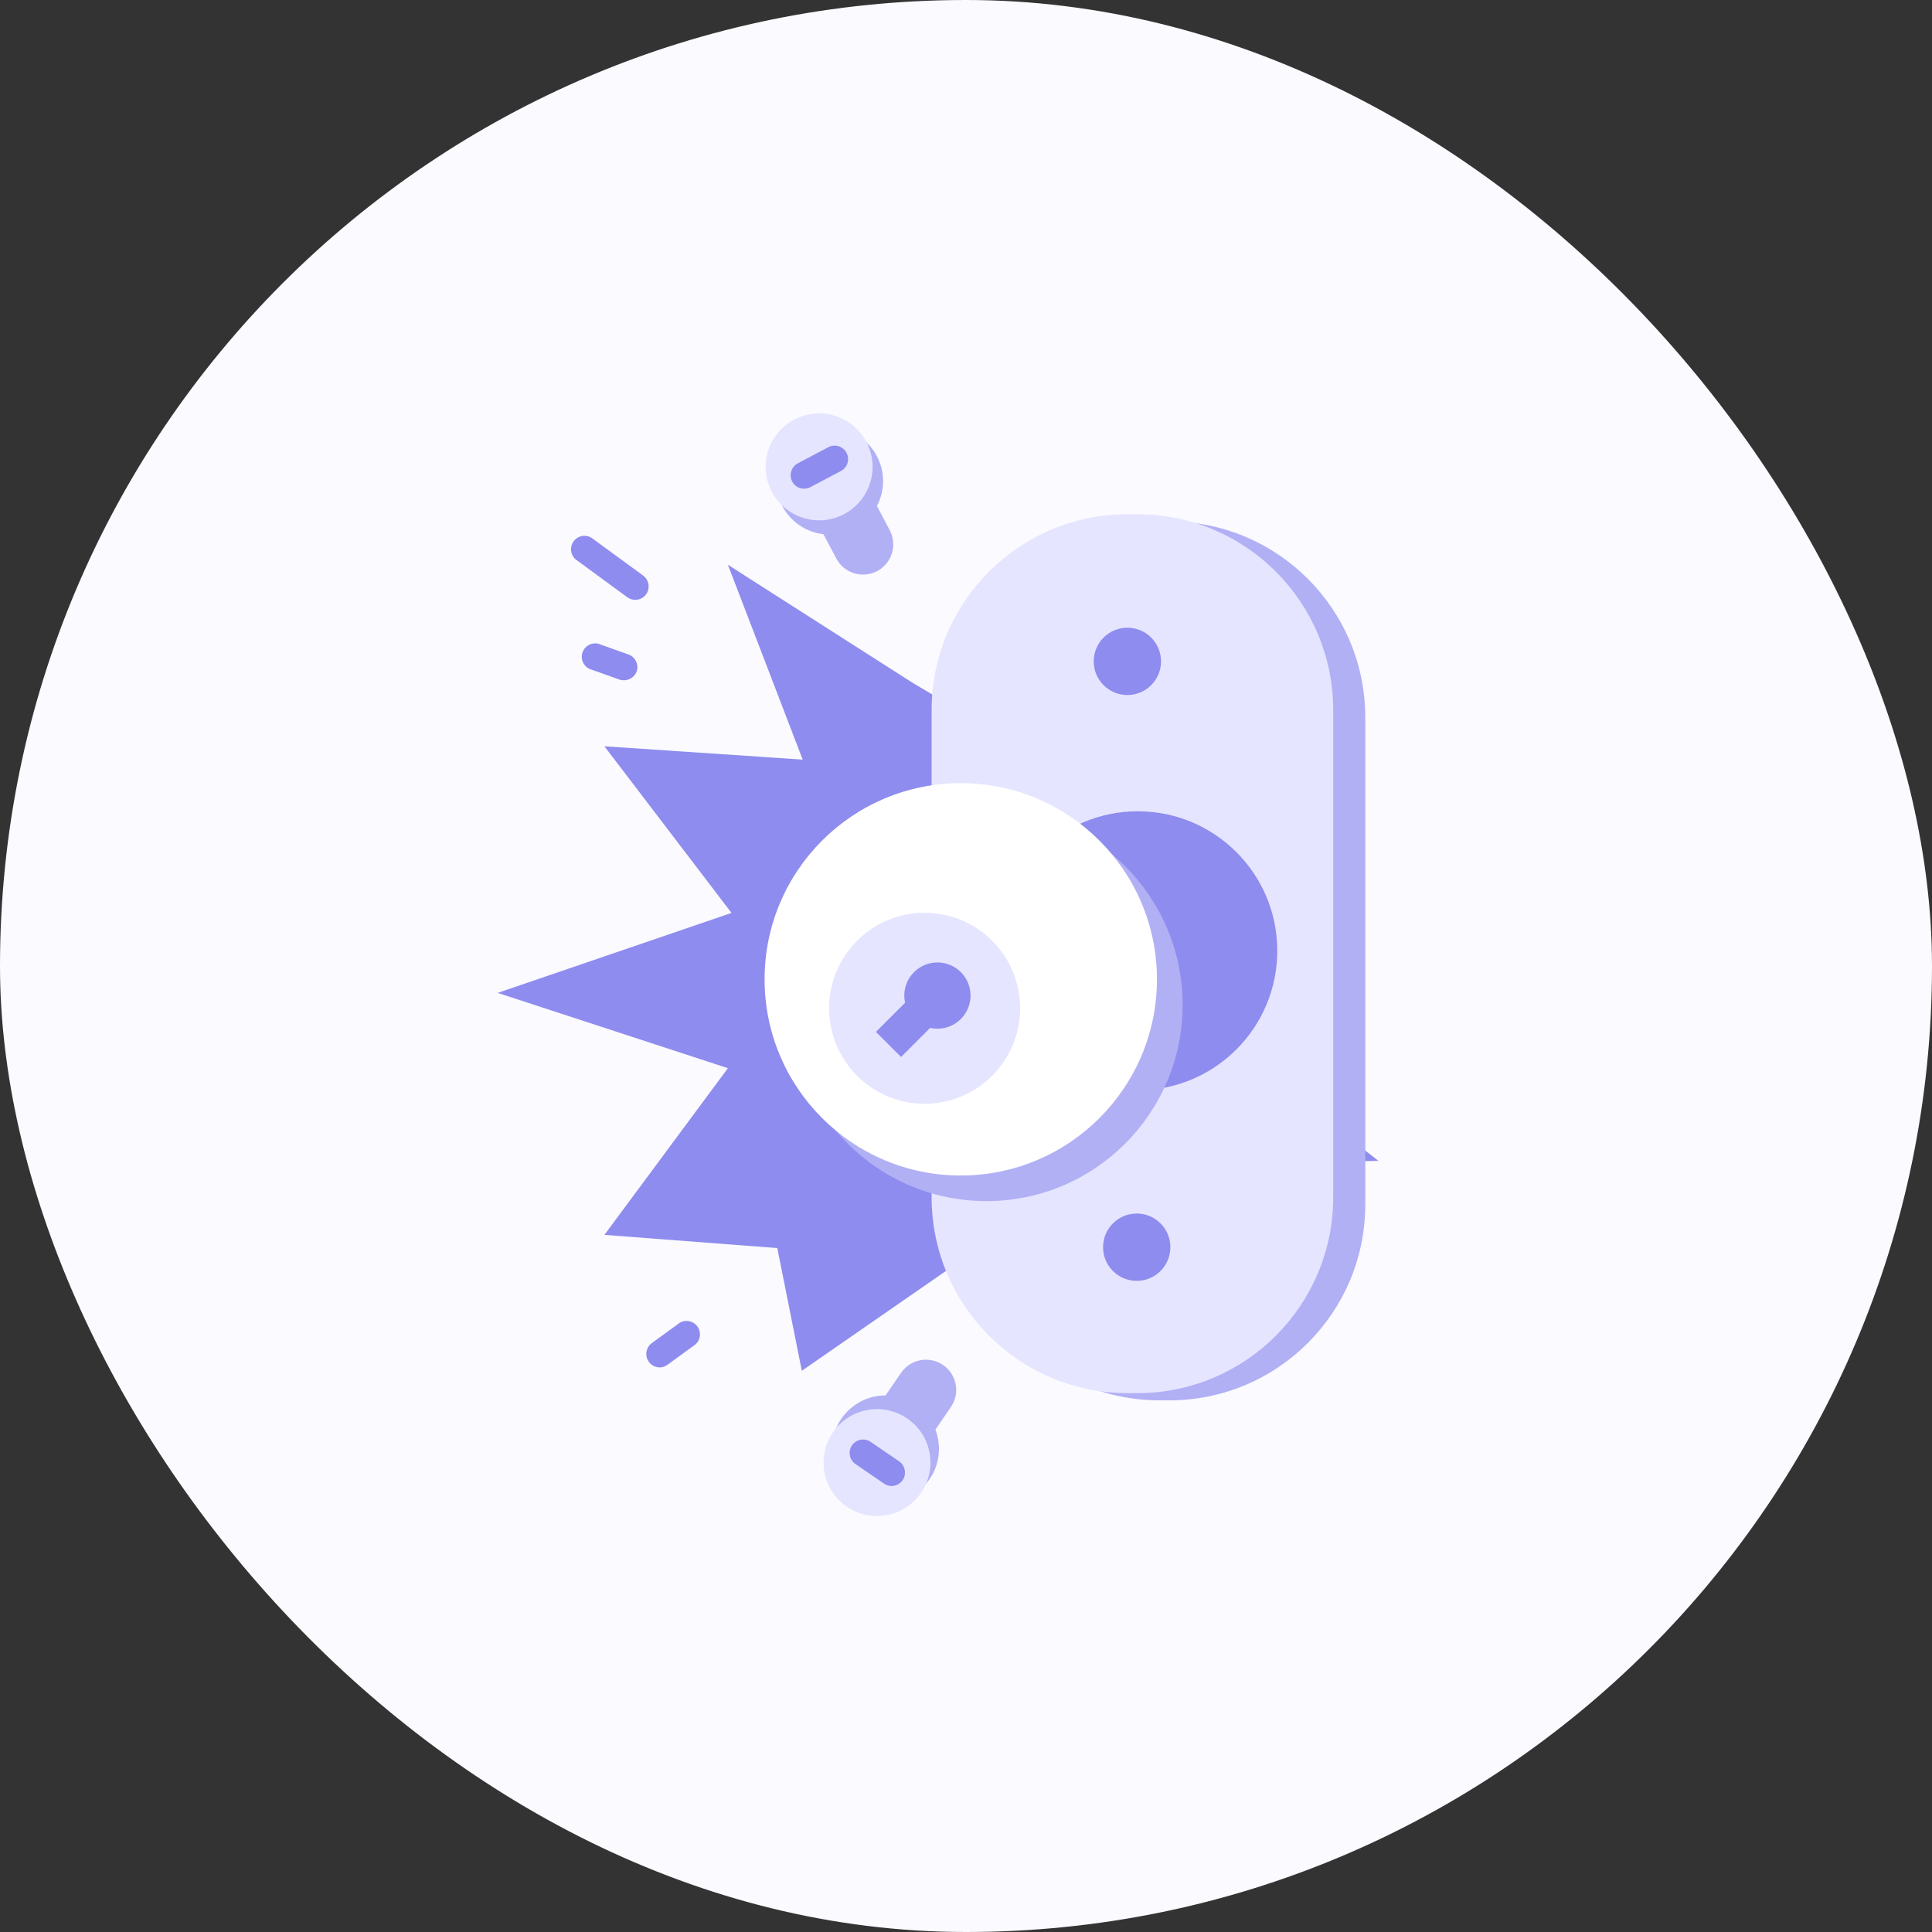 <svg width="152" height="152" viewBox="0 0 152 152" fill="none" xmlns="http://www.w3.org/2000/svg">
<rect x="0" y="0" width="152" height="152" fill="#333333" stroke="none"/>
<rect width="152" height="152" rx="76" fill="#FAFAFF"/>
<g clip-path="url(#clip0_8249_25161)">
<path d="M98.969 98.904L83.653 98.192L81.917 101.931L75.753 99.069L63.083 107.846L61.154 98.192L47.552 97.154L57.268 84.039L39.154 78.115L57.552 71.824L47.552 58.714L63.152 59.763L57.268 44.434L71.813 53.73L87.313 62.885L87.313 56.513L97.79 54.357L92.78 67.519L104.975 75.053L94.686 80.601L108.439 91.323L93.272 91.715L98.969 98.904Z" fill="#8E8CEE"/>
<path d="M70.44 118.126C72.723 117.699 74.228 115.503 73.801 113.219C73.374 110.936 71.178 109.432 68.894 109.858C66.612 110.285 65.107 112.482 65.533 114.765C65.96 117.048 68.157 118.553 70.44 118.126Z" fill="#B1B0F5"/>
<path d="M69.249 110.402L70.889 108.008C71.066 107.75 71.291 107.53 71.553 107.359C71.814 107.189 72.107 107.072 72.414 107.014C72.721 106.957 73.036 106.96 73.341 107.025C73.647 107.089 73.937 107.213 74.194 107.39C74.452 107.566 74.672 107.792 74.843 108.053C75.013 108.315 75.13 108.608 75.188 108.915C75.245 109.222 75.242 109.537 75.177 109.842C75.113 110.148 74.989 110.438 74.812 110.695L73.172 113.09C73.083 113.219 72.947 113.308 72.792 113.337C72.638 113.366 72.478 113.332 72.349 113.243L69.403 111.225C69.273 111.137 69.184 111 69.155 110.846C69.126 110.691 69.16 110.532 69.249 110.402Z" fill="#B1B0F5"/>
<path d="M91.996 41.025H91.234C82.72 41.025 75.817 47.928 75.817 56.442V94.756C75.817 103.271 82.72 110.173 91.234 110.173H91.996C100.51 110.173 107.413 103.271 107.413 94.756V56.442C107.413 47.928 100.51 41.025 91.996 41.025Z" fill="#B1B0F5"/>
<path d="M89.473 40.457H88.712C80.197 40.457 73.295 47.359 73.295 55.874V94.188C73.295 102.702 80.197 109.605 88.712 109.605H89.473C97.988 109.605 104.89 102.702 104.89 94.188V55.874C104.89 47.359 97.988 40.457 89.473 40.457Z" fill="#E6E5FF"/>
<path d="M89.516 85.777C95.577 85.777 100.49 80.864 100.49 74.803C100.49 68.742 95.577 63.828 89.516 63.828C83.454 63.828 78.541 68.742 78.541 74.803C78.541 80.864 83.454 85.777 89.516 85.777Z" fill="#8E8CEE"/>
<path d="M77.61 94.497C86.133 94.497 93.043 87.587 93.043 79.063C93.043 70.539 86.133 63.629 77.61 63.629C69.086 63.629 62.176 70.539 62.176 79.063C62.176 87.587 69.086 94.497 77.61 94.497Z" fill="#B1B0F5"/>
<path d="M88.695 54.682C90.158 54.682 91.344 53.496 91.344 52.033C91.344 50.571 90.158 49.385 88.695 49.385C87.233 49.385 86.047 50.571 86.047 52.033C86.047 53.496 87.233 54.682 88.695 54.682Z" fill="#8E8CEE"/>
<path d="M69.771 119.202C72.054 118.775 73.559 116.579 73.132 114.296C72.705 112.013 70.509 110.508 68.226 110.934C65.943 111.361 64.438 113.558 64.864 115.841C65.291 118.124 67.488 119.629 69.771 119.202Z" fill="#E6E5FF"/>
<path d="M89.432 100.772C90.894 100.772 92.08 99.586 92.08 98.123C92.08 96.66 90.894 95.475 89.432 95.475C87.969 95.475 86.783 96.66 86.783 98.123C86.783 99.586 87.969 100.772 89.432 100.772Z" fill="#8E8CEE"/>
<path d="M75.588 92.483C84.112 92.483 91.022 85.573 91.022 77.049C91.022 68.525 84.112 61.615 75.588 61.615C67.064 61.615 60.154 68.525 60.154 77.049C60.154 85.573 67.064 92.483 75.588 92.483Z" fill="white"/>
<path d="M72.744 86.838C76.894 86.838 80.258 83.474 80.258 79.324C80.258 75.175 76.894 71.811 72.744 71.811C68.594 71.811 65.231 75.175 65.231 79.324C65.231 83.474 68.594 86.838 72.744 86.838Z" fill="#E6E5FF"/>
<path d="M73.752 80.933C75.191 80.933 76.358 79.766 76.358 78.327C76.358 76.888 75.191 75.721 73.752 75.721C72.312 75.721 71.145 76.888 71.145 78.327C71.145 79.766 72.312 80.933 73.752 80.933Z" fill="#8E8CEE"/>
<path d="M74.737 79.31L72.763 77.336L68.915 81.183L70.89 83.158L74.737 79.31Z" fill="#8E8CEE"/>
<path d="M70.338 116.892C70.062 116.941 69.778 116.88 69.548 116.721L67.258 115.152C67.043 114.987 66.9 114.747 66.857 114.48C66.814 114.213 66.875 113.94 67.027 113.717C67.179 113.493 67.411 113.337 67.675 113.279C67.939 113.221 68.215 113.267 68.447 113.406L70.745 114.973C70.974 115.135 71.13 115.379 71.181 115.654C71.233 115.929 71.175 116.213 71.02 116.446C70.859 116.677 70.614 116.837 70.338 116.892Z" fill="#8E8CEE"/>
<path d="M64.028 41.869C66.247 42.555 68.602 41.312 69.287 39.093C69.973 36.874 68.73 34.519 66.511 33.834C64.292 33.148 61.937 34.391 61.252 36.61C60.566 38.829 61.809 41.184 64.028 41.869Z" fill="#B1B0F5"/>
<path d="M68.647 39.153L70.001 41.719C70.147 41.996 70.237 42.298 70.266 42.609C70.295 42.919 70.263 43.233 70.17 43.531C70.078 43.83 69.928 44.107 69.729 44.347C69.529 44.588 69.285 44.786 69.009 44.932C68.451 45.226 67.799 45.287 67.197 45.101C66.594 44.915 66.09 44.497 65.796 43.939L64.441 41.373C64.368 41.234 64.353 41.071 64.399 40.921C64.445 40.771 64.549 40.646 64.689 40.572L67.846 38.905C67.985 38.832 68.148 38.817 68.298 38.863C68.448 38.91 68.573 39.014 68.647 39.153Z" fill="#B1B0F5"/>
<path d="M63.203 40.748C65.421 41.434 67.776 40.191 68.462 37.972C69.148 35.753 67.905 33.398 65.686 32.712C63.467 32.027 61.112 33.27 60.426 35.489C59.74 37.708 60.983 40.062 63.203 40.748Z" fill="#E6E5FF"/>
<path d="M62.88 38.381C62.696 38.309 62.535 38.186 62.417 38.027C62.298 37.868 62.226 37.679 62.209 37.481C62.192 37.284 62.23 37.085 62.319 36.908C62.409 36.731 62.546 36.583 62.715 36.479L65.171 35.183C65.419 35.052 65.709 35.025 65.978 35.108C66.246 35.191 66.47 35.377 66.602 35.625C66.733 35.874 66.76 36.164 66.677 36.432C66.594 36.701 66.408 36.925 66.159 37.056L63.704 38.352C63.444 38.469 63.148 38.48 62.88 38.381Z" fill="#8E8CEE"/>
<path d="M49.984 47.195C49.76 47.194 49.541 47.123 49.358 46.992L45.271 43.997C45.077 43.821 44.954 43.578 44.928 43.317C44.902 43.056 44.974 42.794 45.13 42.583C45.287 42.372 45.516 42.226 45.773 42.175C46.031 42.123 46.298 42.169 46.524 42.304L50.611 45.291C50.788 45.424 50.919 45.609 50.985 45.82C51.051 46.031 51.05 46.258 50.981 46.468C50.912 46.678 50.778 46.861 50.6 46.992C50.421 47.122 50.206 47.193 49.984 47.195Z" fill="#8E8CEE"/>
<path d="M51.907 107.581C51.684 107.582 51.466 107.512 51.285 107.381C51.104 107.25 50.969 107.065 50.899 106.853C50.83 106.64 50.829 106.412 50.898 106.199C50.966 105.986 51.101 105.801 51.281 105.669L53.303 104.197C53.413 104.098 53.542 104.023 53.682 103.977C53.822 103.931 53.971 103.914 54.118 103.929C54.265 103.944 54.407 103.989 54.535 104.062C54.663 104.135 54.775 104.234 54.863 104.352C54.951 104.471 55.013 104.607 55.045 104.751C55.077 104.895 55.079 105.044 55.05 105.189C55.021 105.334 54.962 105.471 54.877 105.591C54.792 105.712 54.682 105.813 54.556 105.889L52.533 107.361C52.353 107.5 52.134 107.577 51.907 107.581Z" fill="#8E8CEE"/>
<path d="M49.05 53.519C48.935 53.52 48.82 53.499 48.712 53.459L46.343 52.613C46.114 52.495 45.936 52.298 45.842 52.058C45.748 51.818 45.745 51.552 45.834 51.31C45.922 51.069 46.095 50.867 46.322 50.744C46.548 50.621 46.811 50.584 47.062 50.642L49.431 51.488C49.696 51.578 49.913 51.77 50.037 52.02C50.16 52.271 50.18 52.56 50.091 52.825C50.013 53.035 49.87 53.216 49.683 53.34C49.496 53.465 49.275 53.527 49.05 53.519Z" fill="#8E8CEE"/>
</g>
<defs>
<clipPath id="clip0_8249_25161">
<rect width="78" height="88" fill="white" transform="translate(37 32)"/>
</clipPath>
</defs>
</svg>

